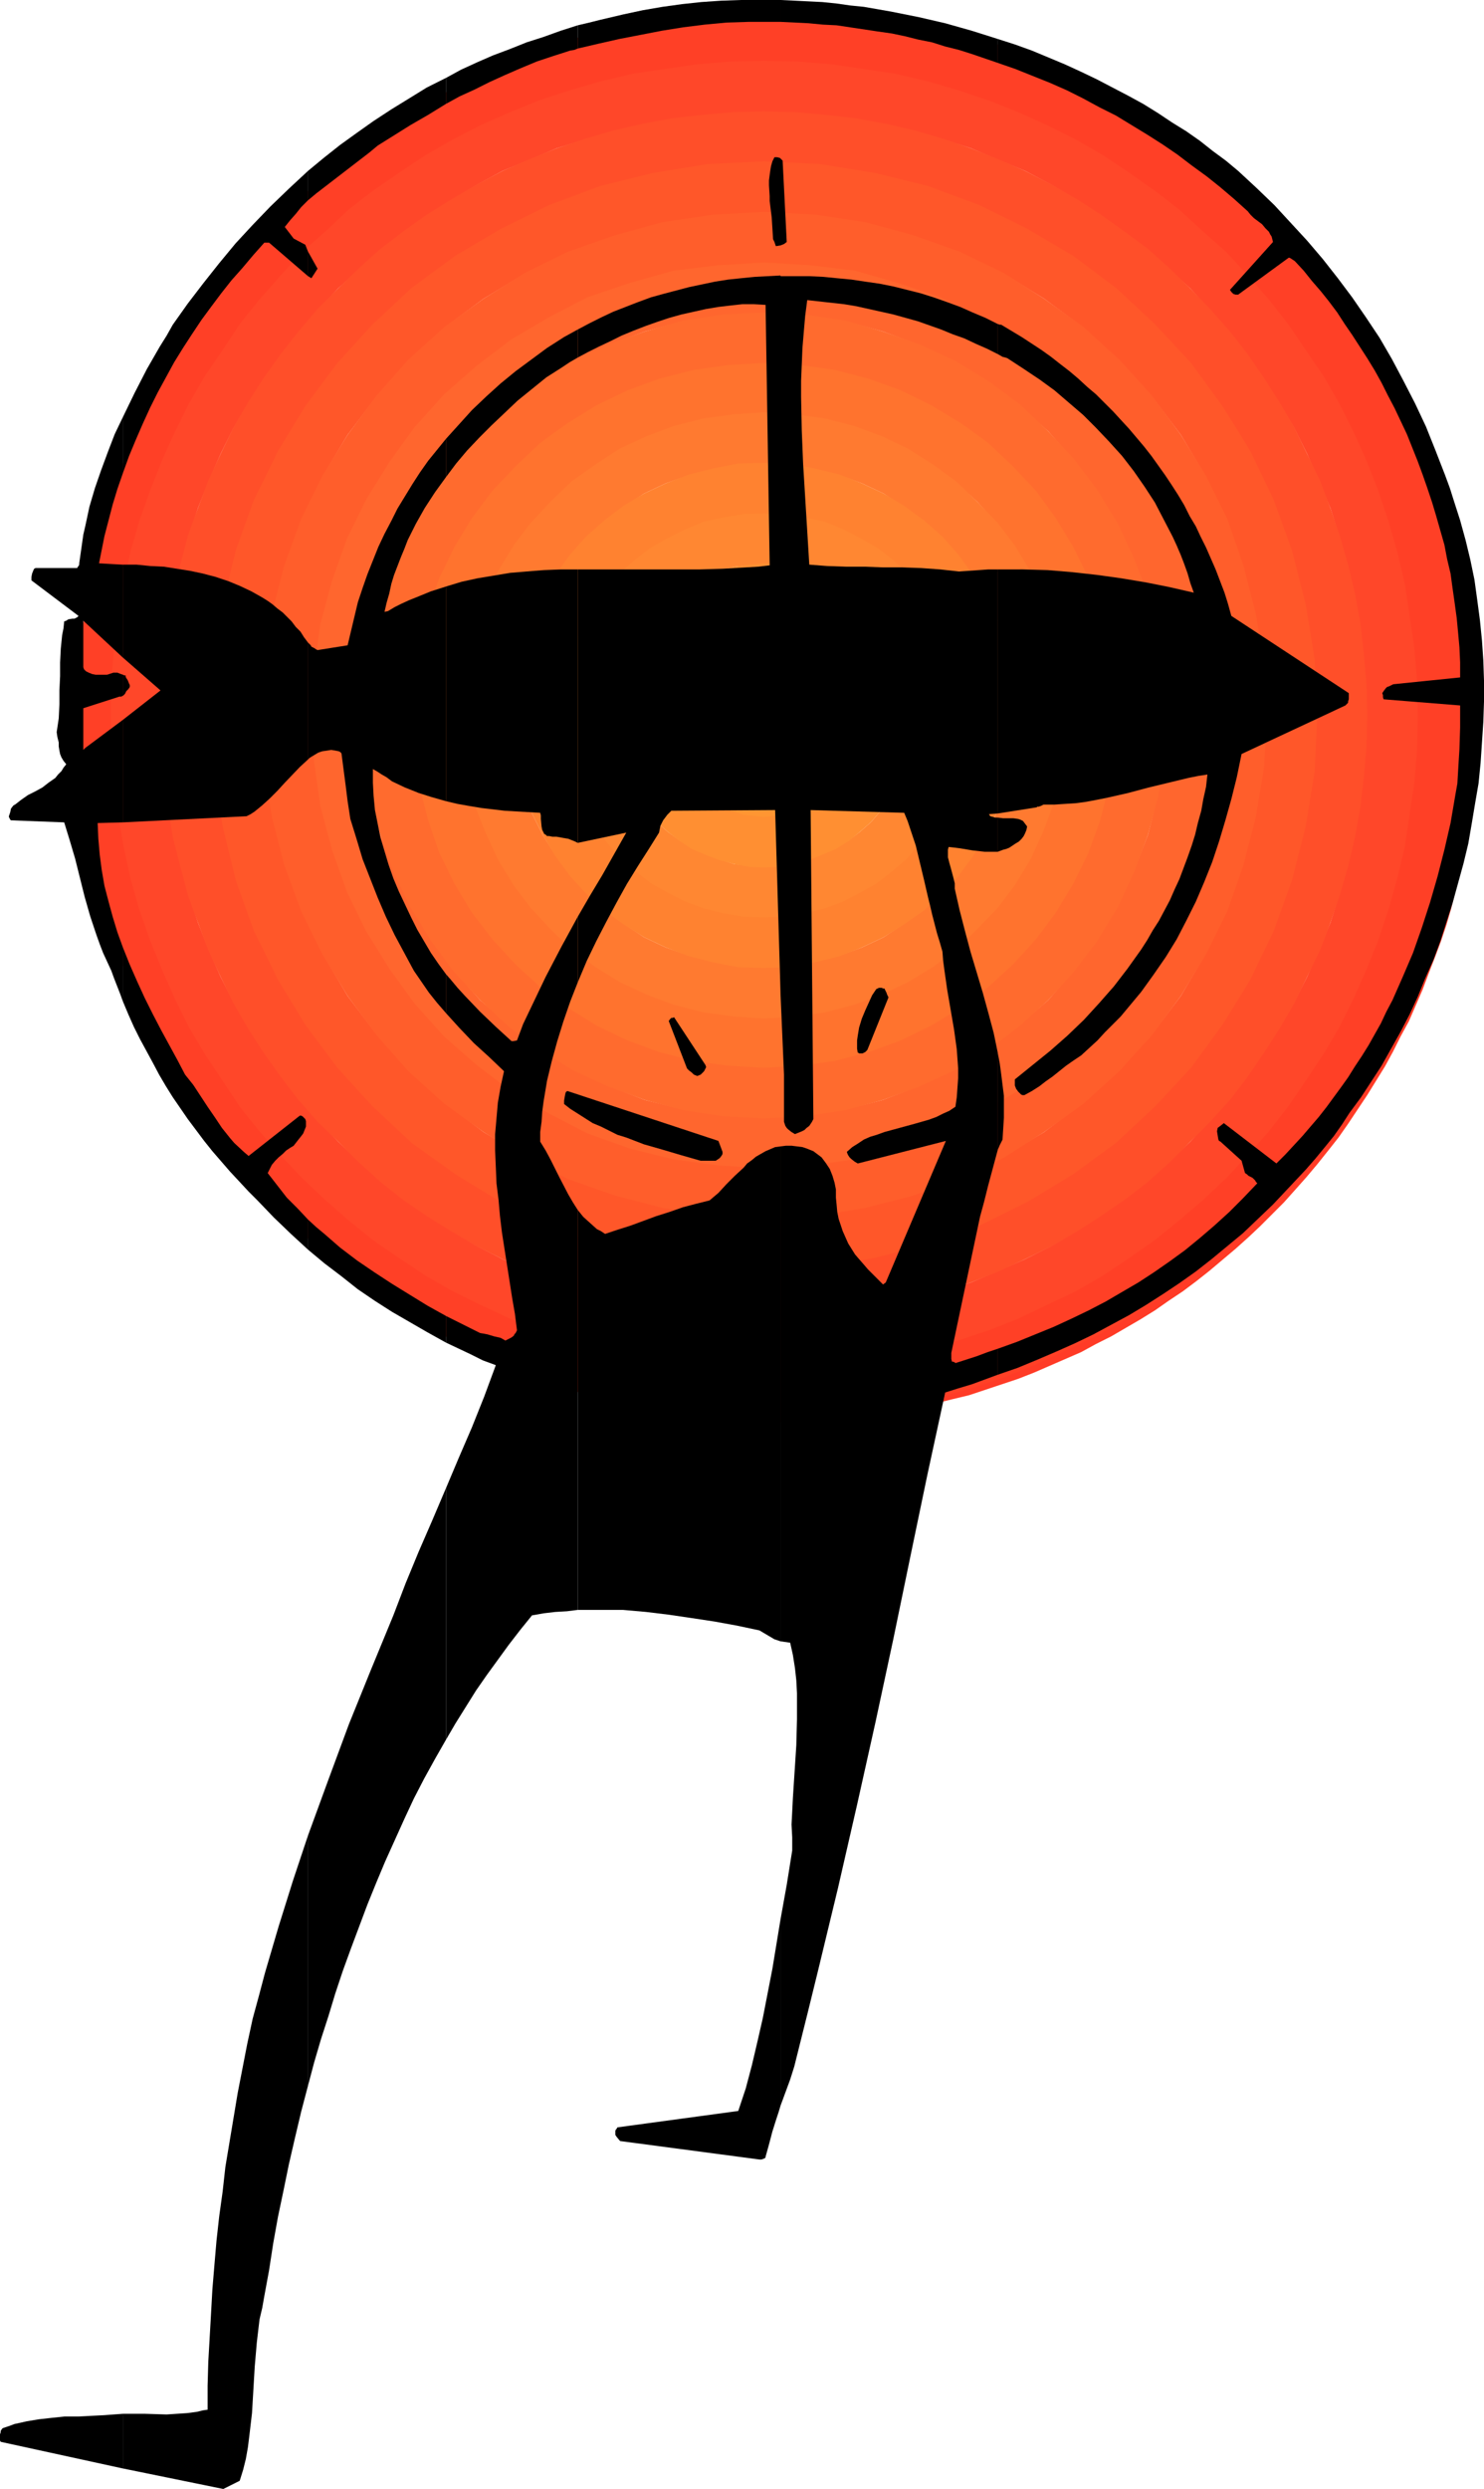 <?xml version="1.0" encoding="UTF-8" standalone="no"?>
<svg
   version="1.0"
   width="92.881mm"
   height="155.668mm"
   id="svg46"
   sodipodi:docname="Man Holding Bomb.wmf"
   xmlns:inkscape="http://www.inkscape.org/namespaces/inkscape"
   xmlns:sodipodi="http://sodipodi.sourceforge.net/DTD/sodipodi-0.dtd"
   xmlns="http://www.w3.org/2000/svg"
   xmlns:svg="http://www.w3.org/2000/svg">
  <sodipodi:namedview
     id="namedview46"
     pagecolor="#ffffff"
     bordercolor="#000000"
     borderopacity="0.25"
     inkscape:showpageshadow="2"
     inkscape:pageopacity="0.0"
     inkscape:pagecheckerboard="0"
     inkscape:deskcolor="#d1d1d1"
     inkscape:document-units="mm" />
  <defs
     id="defs1">
    <pattern
       id="WMFhbasepattern"
       patternUnits="userSpaceOnUse"
       width="6"
       height="6"
       x="0"
       y="0" />
  </defs>
  <path
     style="fill:#ff3b26;fill-opacity:1;fill-rule:evenodd;stroke:none"
     d="m 183.843,2.101 h 4.2 l 4.362,0.162 4.2,0.323 4.2,0.323 4.2,0.485 4.039,0.646 4.039,0.646 4.2,0.808 4.039,0.808 3.877,0.97 4.039,1.131 3.877,1.131 3.877,1.293 3.877,1.293 3.716,1.454 3.716,1.616 3.716,1.616 3.716,1.778 3.554,1.778 3.554,1.939 3.393,1.939 3.554,1.939 3.393,2.262 3.231,2.101 3.393,2.424 3.231,2.262 3.069,2.424 3.069,2.585 3.069,2.585 3.069,2.585 2.746,2.747 2.908,2.909 2.746,2.747 2.746,2.909 2.585,3.07 2.585,3.07 2.585,3.07 2.423,3.232 2.262,3.232 2.262,3.232 2.262,3.393 2.1,3.393 2.1,3.555 1.939,3.555 1.777,3.555 1.939,3.555 1.615,3.717 1.615,3.717 1.454,3.717 1.454,3.878 1.454,3.878 1.292,3.878 1.131,3.878 0.969,4.04 0.969,4.04 0.969,4.04 0.808,4.04 0.646,4.201 0.646,4.201 0.323,4.201 0.485,4.201 0.162,4.201 0.162,4.363 0.162,4.201 h -2.746 l -0.162,-8.403 -0.646,-8.403 -1.131,-8.403 -1.454,-8.08 -1.777,-8.241 -2.423,-7.595 -2.423,-7.756 -3.231,-7.756 -3.231,-7.272 -3.554,-7.11 -4.039,-6.948 -4.362,-6.787 -4.523,-6.625 -5.008,-6.14 -5.17,-6.14 -5.493,-5.817 -5.816,-5.494 -6.139,-5.171 -6.139,-5.009 -6.462,-4.525 -6.947,-4.363 -6.947,-4.04 -7.108,-3.555 -7.27,-3.393 -7.754,-3.07 -7.593,-2.424 -7.754,-2.424 -8.239,-1.778 -8.077,-1.454 -8.401,-1.131 -8.239,-0.646 -8.562,-0.162 -8.562,0.162 -8.401,0.646 -8.401,1.131 -8.077,1.454 -8.077,1.778 -6.3,1.939 3.069,-0.97 3.069,-0.808 3.069,-0.97 3.069,-0.646 3.069,-0.808 3.069,-0.646 3.231,-0.485 3.231,-0.646 3.231,-0.485 3.069,-0.323 3.231,-0.323 3.393,-0.323 3.231,-0.162 3.231,-0.162 3.393,-0.162 z"
     id="path1" />
  <path
     style="fill:#ff3b26;fill-opacity:1;fill-rule:evenodd;stroke:none"
     d="m 349.592,169.024 -0.162,4.363 -0.162,4.201 -0.162,4.363 -0.485,4.201 -0.323,4.201 -0.646,4.04 -0.646,4.201 -0.808,4.04 -0.969,4.04 -0.969,4.04 -0.969,4.04 -1.131,3.878 -1.292,3.878 -1.454,3.878 -1.454,3.717 -1.454,3.878 -1.615,3.717 -1.615,3.717 -1.939,3.555 -1.777,3.555 -1.939,3.555 -2.1,3.393 -2.1,3.393 -2.262,3.393 -2.262,3.393 -2.262,3.232 -2.423,3.07 -2.585,3.232 -2.585,3.07 -2.585,2.909 -2.746,3.07 -2.746,2.747 -2.908,2.909 -2.746,2.585 -3.069,2.747 -3.069,2.585 -3.069,2.585 -3.069,2.424 -3.231,2.424 -3.393,2.262 -3.231,2.262 -3.393,2.101 -6.947,4.04 -3.554,1.778 -3.554,1.939 -3.716,1.616 -3.716,1.616 -3.716,1.616 -3.716,1.454 -3.877,1.293 -3.877,1.293 -3.877,1.293 -4.039,0.97 -3.877,0.97 -4.039,0.97 -4.2,0.808 -4.039,0.646 -4.039,0.485 -4.2,0.485 -4.2,0.485 -4.2,0.162 -4.362,0.323 h -4.2 -3.716 l -3.877,-0.162 -3.877,-0.323 -3.716,-0.323 -3.716,-0.323 -3.716,-0.485 -3.716,-0.646 -3.716,-0.646 1.615,0.162 8.401,1.131 8.401,0.646 8.562,0.162 8.562,-0.162 8.239,-0.646 8.401,-1.131 8.077,-1.454 8.239,-1.778 7.754,-2.424 7.593,-2.424 7.754,-3.07 7.27,-3.393 7.108,-3.555 6.947,-4.04 6.947,-4.363 6.462,-4.525 6.139,-5.009 6.139,-5.333 5.816,-5.333 5.493,-5.979 5.17,-5.979 5.008,-6.14 4.523,-6.625 4.362,-6.787 4.039,-6.948 3.554,-7.11 3.231,-7.272 3.231,-7.756 2.423,-7.756 2.423,-7.756 1.777,-8.08 1.454,-8.08 1.131,-8.403 0.646,-8.403 0.162,-8.564 z"
     id="path2" />
  <path
     style="fill:#ff4026;fill-opacity:1;fill-rule:evenodd;stroke:none"
     d="m 162.357,334.655 -3.716,-0.485 -3.877,-0.646 -3.716,-0.808 -3.716,-0.808 -3.716,-0.808 -3.554,-0.97 -3.554,-1.131 -3.716,-1.131 -3.554,-1.131 -3.393,-1.293 -3.554,-1.454 -3.393,-1.454 -3.393,-1.454 -3.393,-1.616 -3.231,-1.616 -3.231,-1.778 -3.231,-1.778 -3.231,-1.939 -3.231,-1.939 -3.069,-1.939 -2.908,-2.101 -3.069,-2.101 -2.908,-2.262 -2.908,-2.262 -2.908,-2.262 -2.746,-2.424 -2.746,-2.424 -2.585,-2.585 -2.746,-2.585 -2.585,-2.585 -2.423,-2.747 -2.585,-2.747 -2.262,-2.747 -2.423,-2.909 -2.262,-2.909 -2.262,-2.909 -2.1,-2.909 -2.1,-3.07 -1.939,-3.07 -1.939,-3.232 -1.939,-3.07 -1.777,-3.232 -1.777,-3.393 -1.777,-3.232 -1.615,-3.393 -1.454,-3.393 -1.454,-3.393 -1.292,-3.555 -1.454,-3.393 -1.131,-3.555 -1.131,-3.717 -1.131,-3.555 -0.969,-3.555 -0.969,-3.717 -0.808,-3.717 -0.808,-3.717 -0.646,-3.878 -0.485,-3.717 -0.485,-3.878 -0.485,-3.878 -0.323,-3.878 -0.162,-3.878 -0.162,-3.878 v -4.04 -3.717 l 0.162,-3.555 0.162,-3.717 0.323,-3.717 0.323,-3.555 0.485,-3.717 0.485,-3.555 0.485,-3.555 0.646,-3.555 0.808,-3.555 0.808,-3.393 0.808,-3.393 0.969,-3.555 0.969,-3.393 1.131,-3.232 1.131,-3.393 1.292,-3.232 1.292,-3.393 1.292,-3.232 1.454,-3.232 1.454,-3.07 1.615,-3.07 1.615,-3.232 1.615,-2.909 1.777,-3.07 1.777,-3.07 1.777,-2.747 1.939,-2.909 1.939,-2.909 2.1,-2.747 2.1,-2.747 2.1,-2.747 2.1,-2.747 2.262,-2.585 2.262,-2.585 2.423,-2.585 2.423,-2.424 2.423,-2.424 2.423,-2.424 2.585,-2.262 2.585,-2.262 2.585,-2.262 2.746,-2.101 2.746,-2.101 2.746,-2.101 2.746,-1.939 2.908,-1.939 2.908,-1.939 2.908,-1.778 2.908,-1.778 3.069,-1.778 3.069,-1.616 3.069,-1.454 3.069,-1.616 3.231,-1.454 3.231,-1.293 3.231,-1.293 3.231,-1.293 3.231,-1.131 3.393,-1.131 6.785,-2.101 3.393,-0.808 3.393,-0.97 8.239,-1.454 8.401,-0.97 8.401,-0.646 8.562,-0.162 8.562,0.162 8.239,0.646 8.401,0.97 8.401,1.454 7.916,1.939 7.916,2.262 7.754,2.585 7.431,3.07 7.27,3.393 7.431,3.555 6.785,3.878 6.947,4.363 6.462,4.686 6.3,5.009 5.977,5.171 5.816,5.494 5.493,5.817 5.17,6.14 5.008,6.14 4.685,6.464 4.362,6.948 3.877,6.948 3.554,7.272 3.393,7.272 3.069,7.433 2.585,7.756 2.262,7.918 1.939,7.918 1.454,8.403 0.969,8.403 0.646,8.403 0.162,8.403 h -11.793 l -0.323,8.08 -0.485,7.918 -1.131,7.595 -1.292,7.595 -1.615,7.433 -2.1,7.433 -2.585,6.948 -2.585,7.11 -3.231,6.948 -3.231,6.464 -3.877,6.464 -4.039,6.302 -4.2,6.14 -4.685,5.817 -4.685,5.494 -5.331,5.494 -5.331,5.332 -5.654,4.686 -5.977,4.686 -5.977,4.04 -6.3,4.201 -6.462,3.717 -6.462,3.393 -6.785,3.232 -7.108,2.585 -7.108,2.585 -7.27,2.101 -7.593,1.616 -7.431,1.293 -7.754,0.97 -7.916,0.646 -7.916,0.323 -7.916,-0.323 -7.916,-0.646 -7.754,-0.97 -7.593,-1.293 -7.431,-1.616 -7.27,-2.101 -7.108,-2.585 -7.108,-2.585 -6.947,-3.232 -6.462,-3.393 -6.462,-3.717 -6.3,-4.201 -5.977,-4.04 -5.977,-4.686 -5.493,-4.686 -5.493,-5.332 -5.17,-5.494 -4.846,-5.494 -4.523,-5.817 -4.2,-6.14 -4.2,-6.302 -3.716,-6.464 -3.393,-6.464 -3.069,-6.948 -2.746,-7.11 -2.423,-6.948 -2.262,-7.433 -1.615,-7.433 -1.131,-7.595 -1.131,-7.595 -0.646,-7.918 -0.162,-8.08 0.162,-7.918 0.646,-7.918 1.131,-7.595 1.131,-7.595 1.615,-7.595 2.262,-7.272 2.423,-7.11 2.746,-7.11 3.069,-6.787 3.393,-6.625 3.716,-6.302 4.2,-6.302 4.2,-6.14 4.523,-5.817 4.846,-5.656 5.17,-5.333 5.493,-5.171 5.493,-4.848 5.977,-4.686 5.977,-4.04 6.3,-4.363 6.462,-3.717 6.462,-3.232 6.947,-3.232 7.108,-2.747 7.108,-2.424 7.27,-2.101 7.431,-1.616 7.593,-1.293 7.754,-0.97 7.916,-0.646 7.916,-0.323 7.916,0.323 7.916,0.646 7.754,0.97 7.431,1.293 7.593,1.616 7.27,2.101 7.108,2.424 7.108,2.747 6.785,3.232 6.462,3.232 6.462,3.717 6.3,4.363 5.977,4.04 5.977,4.686 5.654,4.848 5.331,5.171 5.331,5.333 4.685,5.656 4.685,5.817 4.2,6.14 4.039,6.302 3.877,6.302 3.231,6.625 3.231,6.787 2.585,7.11 2.585,7.11 2.1,7.272 1.615,7.595 1.292,7.595 1.131,7.595 0.485,7.918 0.323,7.918 h 11.793 l -0.162,8.564 -0.646,8.403 -0.969,8.403 -1.454,8.403 -1.939,7.756 -2.262,7.918 -2.585,7.918 -3.069,7.433 -3.393,7.272 -3.554,7.433 -3.877,6.787 -4.362,6.948 -4.685,6.464 -5.008,6.302 -5.17,5.979 -5.493,5.656 -5.816,5.656 -5.977,5.171 -6.3,5.009 -6.462,4.686 -6.947,4.363 -6.785,3.878 -7.431,3.555 -7.27,3.393 -7.431,3.07 -7.754,2.585 -7.916,2.262 -7.916,1.778 -8.401,1.616 -8.401,0.97 -8.239,0.646 -8.562,0.162 -8.562,-0.162 -8.401,-0.646 z"
     id="path3" />
  <path
     style="fill:#ff4729;fill-opacity:1;fill-rule:evenodd;stroke:none"
     d="m 335.376,169.024 -0.162,-7.918 -0.646,-7.918 -1.131,-7.595 -1.131,-7.595 -1.777,-7.595 -2.1,-7.272 -2.423,-7.272 -2.746,-6.948 -3.069,-6.787 -3.393,-6.787 -3.716,-6.464 -4.2,-6.14 -4.2,-6.14 -4.523,-5.817 -5.008,-5.656 -5.008,-5.494 -5.493,-4.848 -5.654,-5.171 -5.816,-4.525 -5.977,-4.201 -6.3,-4.201 -6.462,-3.717 -6.785,-3.393 -6.785,-3.07 -6.947,-2.747 -7.27,-2.424 -7.27,-2.101 -7.593,-1.778 -7.431,-1.131 -7.754,-1.131 -7.916,-0.646 -7.916,-0.162 -7.916,0.162 -7.916,0.646 -7.754,1.131 -7.593,1.131 -7.431,1.778 -7.27,2.101 -7.431,2.424 -6.785,2.747 -6.947,3.07 -6.624,3.393 -6.462,3.717 -6.3,4.201 -6.139,4.201 -5.816,4.525 -5.493,5.171 -5.493,4.848 -5.008,5.494 -5.008,5.656 -4.685,5.817 -4.039,6.14 -4.2,6.14 -3.716,6.464 -3.393,6.787 -3.069,6.787 -2.746,6.948 -2.585,7.272 -2.1,7.272 -1.615,7.595 -1.292,7.595 -0.969,7.595 -0.646,7.918 -0.162,7.918 0.162,8.08 0.646,7.918 0.969,7.595 1.292,7.595 1.615,7.433 2.1,7.433 2.585,7.272 2.746,6.787 3.069,6.948 3.393,6.787 3.716,6.302 4.2,6.302 4.039,6.14 4.685,5.817 5.008,5.656 5.008,5.333 5.493,5.171 5.493,4.848 5.816,4.686 6.139,4.201 6.3,4.201 6.462,3.717 6.624,3.232 6.947,3.232 6.785,2.747 7.431,2.424 7.27,2.101 7.431,1.616 7.593,1.293 7.754,1.131 7.916,0.646 7.916,0.162 7.916,-0.162 7.916,-0.646 7.754,-1.131 7.431,-1.293 7.593,-1.616 7.27,-2.101 7.27,-2.424 6.947,-2.747 6.785,-3.232 6.785,-3.232 6.462,-3.717 6.3,-4.201 5.977,-4.201 5.816,-4.686 5.654,-4.848 5.493,-5.171 5.008,-5.333 5.008,-5.656 4.523,-5.817 4.2,-6.14 4.2,-6.302 3.716,-6.302 3.393,-6.787 3.069,-6.948 2.746,-6.787 2.423,-7.272 2.1,-7.433 1.777,-7.433 1.131,-7.595 1.131,-7.595 0.646,-7.918 0.162,-8.08 h -12.116 l -0.162,-7.272 -0.646,-7.272 -0.808,-7.11 -1.292,-7.11 -1.615,-6.787 -1.939,-6.787 -2.1,-6.625 -2.746,-6.464 -2.746,-6.302 -3.069,-6.14 -3.554,-5.979 -3.716,-5.817 -4.039,-5.656 -4.039,-5.171 -4.685,-5.333 -4.523,-5.009 -5.008,-4.525 -5.331,-4.525 -5.17,-4.201 -5.654,-4.04 -5.816,-3.717 -5.977,-3.555 -6.139,-3.232 -6.3,-2.585 -6.462,-2.747 -6.624,-2.101 -6.624,-1.939 -6.947,-1.616 -7.108,-1.293 -7.108,-0.808 -7.27,-0.646 -7.27,-0.162 -7.27,0.162 -7.431,0.646 -7.108,0.808 -6.947,1.293 -6.947,1.616 -6.624,1.939 -6.785,2.101 -6.462,2.747 -6.3,2.585 -5.977,3.232 -5.977,3.555 -5.977,3.717 -5.654,4.04 -5.17,4.201 -5.17,4.525 -5.008,4.525 -4.685,5.009 -4.523,5.333 -4.2,5.171 -4.039,5.656 -3.716,5.817 -3.554,5.979 -3.069,6.14 -2.746,6.302 -2.585,6.464 -2.1,6.625 -1.939,6.787 -1.615,6.787 -1.292,7.11 -0.808,7.11 -0.646,7.272 -0.162,7.272 0.162,7.433 0.646,7.272 0.808,7.11 1.292,7.11 1.615,6.948 1.939,6.625 2.1,6.625 2.585,6.464 2.746,6.302 3.069,5.979 3.554,6.14 3.716,5.817 4.039,5.656 4.2,5.171 4.523,5.171 4.685,5.009 5.008,4.686 5.17,4.525 5.17,4.201 5.654,4.04 5.977,3.717 5.977,3.555 5.977,3.07 6.3,2.747 6.462,2.747 6.785,2.101 6.624,1.939 6.947,1.616 6.947,1.131 7.108,0.97 7.431,0.646 7.27,0.162 7.27,-0.162 7.27,-0.646 7.108,-0.97 7.108,-1.131 6.947,-1.616 6.624,-1.939 6.624,-2.101 6.462,-2.747 6.3,-2.747 6.139,-3.07 5.977,-3.555 5.816,-3.717 5.654,-4.04 5.17,-4.201 5.331,-4.525 5.008,-4.686 4.523,-5.009 4.685,-5.171 4.039,-5.171 4.039,-5.656 3.716,-5.817 3.554,-6.14 3.069,-5.979 2.746,-6.302 2.746,-6.464 2.1,-6.625 1.939,-6.625 1.615,-6.948 1.292,-7.11 0.808,-7.11 0.646,-7.272 0.162,-7.433 z"
     id="path4" />
  <path
     style="fill:#ff4f29;fill-opacity:1;fill-rule:evenodd;stroke:none"
     d="m 323.421,169.024 -0.162,-7.272 -0.646,-7.272 -0.808,-7.11 -1.292,-7.11 -1.615,-6.787 -1.939,-6.787 -2.262,-6.625 -2.423,-6.464 -3.069,-6.302 -3.069,-6.302 -3.393,-5.817 -3.716,-5.817 -3.877,-5.656 -4.2,-5.333 -4.685,-5.333 -4.685,-4.848 -4.846,-4.686 -5.17,-4.686 -5.493,-4.04 -5.654,-4.04 -5.816,-3.717 -5.816,-3.393 -6.3,-3.232 -6.3,-2.747 -6.462,-2.585 -6.624,-2.262 -6.624,-1.939 -6.947,-1.616 -7.108,-1.293 -7.108,-0.808 -7.27,-0.646 -7.27,-0.162 -7.27,0.162 -7.431,0.646 -7.108,0.808 -6.947,1.293 -6.947,1.616 -6.624,1.939 -6.785,2.262 -6.462,2.585 -6.3,2.747 -6.139,3.232 -5.816,3.393 -5.977,3.717 -5.654,4.04 -5.331,4.04 -5.17,4.686 -4.846,4.686 -4.846,4.848 -4.523,5.333 -4.2,5.333 -4.039,5.656 -3.716,5.817 -3.393,5.817 -3.069,6.302 -2.908,6.302 -2.423,6.464 -2.423,6.625 -1.777,6.787 -1.777,6.787 -1.131,7.11 -0.969,7.11 -0.485,7.272 -0.323,7.272 0.323,7.433 0.485,7.272 0.969,7.11 1.131,7.11 1.777,6.948 1.777,6.625 2.423,6.625 2.423,6.464 2.908,6.302 3.069,6.302 3.393,5.817 3.716,5.817 4.039,5.656 4.2,5.494 4.523,5.171 4.846,4.686 4.846,4.848 5.17,4.686 5.331,4.201 5.654,3.878 5.977,3.717 5.816,3.393 6.139,3.07 6.3,2.909 6.462,2.585 6.785,2.262 6.624,1.939 6.947,1.616 6.947,1.293 7.108,0.808 7.431,0.646 7.27,0.162 7.27,-0.162 7.27,-0.646 7.108,-0.808 7.108,-1.293 6.947,-1.616 6.624,-1.939 6.624,-2.262 6.462,-2.585 6.3,-2.909 6.3,-3.07 5.816,-3.393 5.816,-3.717 5.654,-3.878 5.493,-4.201 5.17,-4.686 4.846,-4.848 4.685,-4.686 4.685,-5.171 4.2,-5.494 3.877,-5.656 3.716,-5.817 3.393,-5.817 3.069,-6.302 3.069,-6.302 2.423,-6.464 2.262,-6.625 1.939,-6.625 1.615,-6.948 1.292,-7.11 0.808,-7.11 0.646,-7.272 0.162,-7.433 h -12.116 l -0.485,-13.25 -2.1,-12.927 -3.231,-12.604 -4.362,-11.796 -5.654,-11.635 -6.462,-10.827 -7.431,-10.019 -8.724,-9.211 -9.047,-8.564 -10.016,-7.433 -10.824,-6.464 -11.47,-5.656 -11.955,-4.363 -12.601,-3.07 -12.924,-2.101 -13.247,-0.646 -13.409,0.646 -12.924,2.101 -12.439,3.07 -11.955,4.363 -11.47,5.656 -10.824,6.464 -10.016,7.433 -9.208,8.564 -8.562,9.211 -7.431,10.019 -6.624,10.827 -5.654,11.635 -4.362,11.796 -3.069,12.604 -2.1,12.927 -0.646,13.25 0.646,13.412 2.1,12.927 3.069,12.604 4.362,11.796 5.654,11.473 6.624,10.988 7.431,10.019 8.562,9.211 9.208,8.403 10.016,7.595 10.824,6.464 11.47,5.656 11.955,4.363 12.439,3.07 12.924,2.101 13.409,0.646 13.247,-0.646 12.924,-2.101 12.601,-3.07 11.955,-4.363 11.47,-5.656 10.824,-6.464 10.016,-7.595 9.047,-8.403 8.724,-9.211 7.431,-10.019 6.462,-10.988 5.654,-11.473 4.362,-11.796 3.231,-12.604 2.1,-12.927 0.485,-13.412 z"
     id="path5" />
  <path
     style="fill:#ff5729;fill-opacity:1;fill-rule:evenodd;stroke:none"
     d="m 311.628,169.024 -0.646,-13.25 -2.1,-12.927 -3.231,-12.604 -4.362,-12.119 -5.493,-11.473 -6.624,-10.665 -7.431,-10.18 -8.562,-9.211 -9.208,-8.564 -10.178,-7.595 -10.662,-6.302 -11.47,-5.656 -12.116,-4.525 -12.601,-3.07 -12.924,-2.101 -13.247,-0.646 -13.409,0.646 -12.924,2.101 -12.439,3.07 -12.116,4.525 -11.47,5.656 -10.662,6.302 -10.339,7.595 -9.208,8.564 -8.401,9.211 -7.593,10.18 -6.462,10.665 -5.654,11.473 -4.362,12.119 -3.069,12.604 -2.1,12.927 -0.646,13.25 0.646,13.412 2.1,12.927 3.069,12.604 4.362,12.119 5.654,11.473 6.462,10.665 7.593,10.18 8.401,9.211 9.208,8.564 10.339,7.433 10.662,6.464 11.47,5.656 12.116,4.363 12.439,3.232 12.924,2.101 13.409,0.646 13.247,-0.646 12.924,-2.101 12.601,-3.232 12.116,-4.363 11.47,-5.656 10.662,-6.464 10.178,-7.433 9.208,-8.564 8.562,-9.211 7.431,-10.18 6.624,-10.665 5.493,-11.473 4.362,-12.119 3.231,-12.604 2.1,-12.927 0.646,-13.412 h -12.116 l -0.646,-11.958 -1.939,-11.958 -2.908,-11.311 -3.877,-10.827 -5.008,-10.503 -5.816,-9.695 -6.947,-9.211 -7.754,-8.403 -8.401,-7.756 -9.208,-6.787 -9.693,-5.979 -10.501,-5.009 -10.824,-3.878 -11.308,-2.909 -11.793,-1.939 -12.116,-0.646 -12.116,0.646 -11.955,1.939 -11.147,2.909 -10.985,3.878 -10.339,5.009 -9.854,5.979 -9.208,6.787 -8.239,7.756 -7.754,8.403 -6.947,9.211 -5.816,9.695 -5.008,10.503 -4.039,10.827 -2.908,11.311 -1.939,11.958 -0.485,11.958 0.485,12.281 1.939,11.796 2.908,11.311 4.039,10.827 5.008,10.342 5.816,9.857 6.947,9.211 7.754,8.403 8.239,7.595 9.208,6.948 9.854,5.817 10.339,5.009 10.985,4.04 11.147,2.909 11.955,1.939 12.116,0.646 12.116,-0.646 11.793,-1.939 11.308,-2.909 10.824,-4.04 10.501,-5.009 9.693,-5.817 9.208,-6.948 8.401,-7.595 7.754,-8.403 6.947,-9.211 5.816,-9.857 5.008,-10.342 3.877,-10.827 2.908,-11.311 1.939,-11.796 0.646,-12.281 z"
     id="path6" />
  <path
     style="fill:#ff5e2b;fill-opacity:1;fill-rule:evenodd;stroke:none"
     d="m 299.674,169.024 -0.646,-11.958 -1.939,-11.958 -2.908,-11.311 -3.877,-11.15 -5.008,-10.18 -5.977,-9.695 -6.785,-9.211 -7.754,-8.564 -8.562,-7.756 -9.208,-6.625 -9.693,-6.14 -10.339,-5.009 -10.985,-3.878 -11.308,-3.07 -11.793,-1.778 -12.116,-0.646 -12.116,0.646 -11.955,1.778 -11.147,3.07 -11.147,3.878 -10.178,5.009 -9.854,6.14 -9.208,6.625 -8.562,7.756 -7.593,8.564 -6.785,9.211 -5.977,9.695 -5.008,10.18 -4.039,11.15 -2.908,11.311 -1.939,11.958 -0.485,11.958 0.485,12.281 1.939,11.796 2.908,11.311 4.039,10.988 5.008,10.18 5.977,9.857 6.785,9.211 7.593,8.564 8.562,7.756 9.208,6.625 9.854,6.14 10.178,5.009 11.147,3.878 11.147,2.909 11.955,1.939 12.116,0.646 12.116,-0.646 11.793,-1.939 11.308,-2.909 10.985,-3.878 10.339,-5.009 9.693,-6.14 9.208,-6.625 8.562,-7.756 7.754,-8.564 6.785,-9.211 5.977,-9.857 5.008,-10.18 3.877,-10.988 2.908,-11.311 1.939,-11.796 0.646,-12.281 h -12.116 l -0.646,-10.827 -1.454,-10.665 -2.585,-10.18 -3.554,-9.857 -4.685,-9.372 -5.493,-8.726 -5.977,-8.241 -6.947,-7.595 -7.593,-6.948 -8.239,-5.979 -8.724,-5.494 -9.37,-4.525 -9.854,-3.555 -10.178,-2.747 -10.662,-1.454 -10.824,-0.646 -10.824,0.646 -10.662,1.454 -10.339,2.747 -9.693,3.555 -9.37,4.525 -8.885,5.494 -8.077,5.979 -7.754,6.948 -6.785,7.595 -6.139,8.241 -5.331,8.726 -4.685,9.372 -3.554,9.857 -2.746,10.18 -1.454,10.665 -0.646,10.827 0.646,10.988 1.454,10.503 2.746,10.342 3.554,9.695 4.685,9.534 5.331,8.726 6.139,8.08 6.785,7.756 7.754,6.948 8.077,5.979 8.885,5.494 9.37,4.525 9.693,3.555 10.339,2.747 10.662,1.454 10.824,0.646 10.824,-0.646 10.662,-1.454 10.178,-2.747 9.854,-3.555 9.37,-4.525 8.724,-5.494 8.239,-5.979 7.593,-6.948 6.947,-7.756 5.977,-8.08 5.493,-8.726 4.685,-9.534 3.554,-9.695 2.585,-10.342 1.454,-10.503 0.646,-10.988 z"
     id="path7" />
  <path
     style="fill:#ff662e;fill-opacity:1;fill-rule:evenodd;stroke:none"
     d="m 287.719,169.024 -0.485,-10.827 -1.615,-10.665 -2.585,-10.18 -3.554,-10.019 -4.685,-9.211 -5.331,-8.888 -6.139,-8.241 -6.785,-7.756 -7.754,-6.787 -8.077,-6.14 -9.047,-5.333 -9.208,-4.686 -10.016,-3.393 -10.178,-2.909 -10.662,-1.293 -10.824,-0.646 -10.824,0.646 -10.662,1.293 -10.339,2.909 -10.016,3.393 -9.047,4.686 -9.047,5.333 -8.077,6.14 -7.754,6.787 -6.947,7.756 -5.977,8.241 -5.493,8.888 -4.523,9.211 -3.554,10.019 -2.746,10.18 -1.454,10.665 -0.646,10.827 0.646,10.988 1.454,10.503 2.746,10.342 3.554,10.019 4.523,9.211 5.493,8.888 5.977,8.241 6.947,7.756 7.754,6.787 8.077,6.14 9.047,5.332 9.047,4.686 10.016,3.555 10.339,2.585 10.662,1.454 10.824,0.646 10.824,-0.646 10.662,-1.454 10.178,-2.585 10.016,-3.555 9.208,-4.686 9.047,-5.332 8.077,-6.14 7.754,-6.787 6.785,-7.756 6.139,-8.241 5.331,-8.888 4.685,-9.211 3.554,-10.019 2.585,-10.342 1.615,-10.503 0.485,-10.988 h -11.955 l -0.485,-9.534 -1.454,-9.534 -2.262,-9.049 -3.393,-8.726 -4.039,-8.403 -4.685,-7.756 -5.493,-7.272 -5.977,-6.787 -6.947,-6.14 -7.27,-5.494 -7.754,-4.686 -8.401,-4.04 -8.724,-3.232 -8.885,-2.424 -9.693,-1.454 -9.531,-0.323 -9.693,0.323 -9.531,1.454 -9.047,2.424 -8.724,3.232 -8.401,4.04 -7.593,4.686 -7.27,5.494 -6.947,6.14 -6.139,6.787 -5.331,7.272 -4.846,7.756 -3.877,8.403 -3.393,8.726 -2.262,9.049 -1.454,9.534 -0.485,9.534 0.485,9.695 1.454,9.534 2.262,9.049 3.393,8.726 3.877,8.403 4.846,7.595 5.331,7.433 6.139,6.948 6.947,5.979 7.27,5.494 7.593,4.686 8.401,4.04 8.724,3.393 9.047,2.262 9.531,1.454 9.693,0.323 9.531,-0.323 9.693,-1.454 8.885,-2.262 8.724,-3.393 8.401,-4.04 7.754,-4.686 7.27,-5.494 6.947,-5.979 5.977,-6.948 5.493,-7.433 4.685,-7.595 4.039,-8.403 3.393,-8.726 2.262,-9.049 1.454,-9.534 0.485,-9.695 z"
     id="path8" />
  <path
     style="fill:#ff6b2e;fill-opacity:1;fill-rule:evenodd;stroke:none"
     d="m 275.926,169.024 -0.485,-9.534 -1.454,-9.534 -2.423,-9.049 -3.231,-8.726 -3.877,-8.403 -4.846,-7.918 -5.493,-7.272 -6.139,-6.625 -6.785,-6.464 -7.27,-5.333 -7.916,-4.848 -8.401,-3.878 -8.724,-3.07 -8.885,-2.585 -9.693,-1.454 -9.531,-0.485 -9.693,0.485 -9.531,1.454 -9.047,2.585 -8.724,3.07 -8.401,3.878 -7.916,4.848 -7.27,5.333 -6.624,6.464 -6.3,6.625 -5.331,7.272 -4.846,7.918 -4.039,8.403 -3.069,8.726 -2.585,9.049 -1.454,9.534 -0.323,9.534 0.323,9.695 1.454,9.534 2.585,9.049 3.069,8.726 4.039,8.403 4.846,7.918 5.331,7.272 6.3,6.787 6.624,6.14 7.27,5.494 7.916,4.848 8.401,3.878 8.724,3.232 9.047,2.424 9.531,1.454 9.693,0.485 9.531,-0.485 9.693,-1.454 8.885,-2.424 8.724,-3.232 8.401,-3.878 7.916,-4.848 7.27,-5.494 6.785,-6.14 6.139,-6.787 5.493,-7.272 4.846,-7.918 3.877,-8.403 3.231,-8.726 2.423,-9.049 1.454,-9.534 0.485,-9.695 h -12.116 l -0.485,-8.403 -1.292,-8.241 -1.939,-7.918 -2.746,-7.756 -3.554,-7.11 -4.2,-6.948 -4.846,-6.302 -5.331,-5.979 -5.816,-5.332 -6.624,-4.848 -6.785,-4.201 -7.108,-3.555 -7.754,-2.585 -7.916,-2.262 -8.077,-1.131 -8.562,-0.485 -8.562,0.485 -8.077,1.131 -8.077,2.262 -7.593,2.585 -7.108,3.555 -6.947,4.201 -6.462,4.848 -5.816,5.332 -5.493,5.979 -4.846,6.302 -4.039,6.948 -3.554,7.11 -2.746,7.756 -2.1,7.918 -1.292,8.241 -0.323,8.403 0.323,8.564 1.292,8.241 2.1,7.918 2.746,7.756 3.554,7.11 4.039,6.787 4.846,6.464 5.493,5.817 5.816,5.494 6.462,4.848 6.947,4.201 7.108,3.393 7.593,2.909 8.077,1.939 8.077,1.293 8.562,0.485 8.562,-0.485 8.077,-1.293 7.916,-1.939 7.754,-2.909 7.108,-3.393 6.785,-4.201 6.624,-4.848 5.816,-5.494 5.331,-5.817 4.846,-6.464 4.2,-6.787 3.554,-7.11 2.746,-7.756 1.939,-7.918 1.292,-8.241 0.485,-8.564 z"
     id="path9" />
  <path
     style="fill:#ff732e;fill-opacity:1;fill-rule:evenodd;stroke:none"
     d="m 263.971,169.024 -0.323,-8.403 -1.292,-8.241 -2.1,-8.08 -2.746,-7.595 -3.554,-7.272 -4.2,-6.948 -4.685,-6.464 -5.493,-5.817 -5.816,-5.494 -6.462,-4.686 -6.947,-4.201 -7.27,-3.555 -7.593,-2.747 -8.077,-2.101 -8.077,-1.131 -8.562,-0.485 -8.562,0.485 -8.077,1.131 -8.239,2.101 -7.431,2.747 -7.431,3.555 -6.785,4.201 -6.462,4.686 -5.816,5.494 -5.493,5.817 -4.846,6.464 -4.2,6.948 -3.554,7.272 -2.585,7.595 -2.1,8.08 -1.292,8.241 -0.485,8.403 0.485,8.564 1.292,8.241 2.1,8.08 2.585,7.595 3.554,7.272 4.2,6.948 4.846,6.302 5.493,5.979 5.816,5.333 6.462,4.848 6.785,4.201 7.431,3.555 7.431,2.747 8.239,2.101 8.077,1.131 8.562,0.485 8.562,-0.485 8.077,-1.131 8.077,-2.101 7.593,-2.747 7.27,-3.555 6.947,-4.201 6.462,-4.848 5.816,-5.333 5.493,-5.979 4.685,-6.302 4.2,-6.948 3.554,-7.272 2.746,-7.595 2.1,-8.08 1.292,-8.241 0.323,-8.564 h -11.793 l -0.485,-7.272 -1.131,-7.11 -1.615,-6.625 -2.423,-6.625 -2.908,-6.302 -3.877,-5.817 -3.877,-5.494 -4.685,-5.171 -5.17,-4.686 -5.331,-3.878 -5.977,-3.717 -6.139,-3.07 -6.785,-2.424 -6.624,-1.778 -7.108,-0.97 -7.27,-0.323 -7.27,0.323 -7.108,0.97 -6.785,1.778 -6.624,2.424 -6.3,3.07 -5.816,3.717 -5.493,3.878 -5.008,4.686 -4.685,5.171 -4.039,5.494 -3.716,5.817 -2.908,6.302 -2.423,6.625 -1.777,6.625 -0.969,7.11 -0.485,7.272 0.485,7.433 0.969,7.11 1.777,6.625 2.423,6.625 2.908,6.302 3.716,5.817 4.039,5.494 4.685,5.009 5.008,4.686 5.493,4.04 5.816,3.878 6.3,2.747 6.624,2.585 6.785,1.616 7.108,1.131 7.27,0.323 7.27,-0.323 7.108,-1.131 6.624,-1.616 6.785,-2.585 6.139,-2.747 5.977,-3.878 5.331,-4.04 5.17,-4.686 4.685,-5.009 3.877,-5.494 3.877,-5.817 2.908,-6.302 2.423,-6.625 1.615,-6.625 1.131,-7.11 0.485,-7.433 z"
     id="path10" />
  <path
     style="fill:#ff7a30;fill-opacity:1;fill-rule:evenodd;stroke:none"
     d="m 252.34,169.024 -0.485,-7.272 -0.969,-7.11 -1.777,-6.787 -2.423,-6.464 -2.908,-6.302 -3.716,-6.14 -4.039,-5.332 -4.846,-5.009 -5.008,-4.848 -5.331,-3.878 -6.139,-3.878 -6.139,-2.909 -6.624,-2.424 -6.785,-1.778 -7.108,-0.97 -7.27,-0.485 -7.27,0.485 -7.108,0.97 -6.947,1.778 -6.462,2.424 -6.3,2.909 -5.977,3.878 -5.493,3.878 -5.008,4.848 -4.685,5.009 -4.039,5.332 -3.716,6.14 -2.908,6.302 -2.585,6.464 -1.615,6.787 -1.131,7.11 -0.323,7.272 0.323,7.433 1.131,7.11 1.615,6.787 2.585,6.464 2.908,6.302 3.716,6.14 4.039,5.333 4.685,5.009 5.008,4.848 5.493,4.04 5.977,3.717 6.3,2.909 6.462,2.424 6.947,1.778 7.108,0.97 7.27,0.485 7.27,-0.485 7.108,-0.97 6.785,-1.778 6.624,-2.424 6.139,-2.909 6.139,-3.717 5.331,-4.04 5.008,-4.848 4.846,-5.009 4.039,-5.333 3.716,-6.14 2.908,-6.302 2.423,-6.464 1.777,-6.787 0.969,-7.11 0.485,-7.433 h -12.116 l -0.162,-5.979 -1.131,-5.817 -1.454,-5.817 -1.777,-5.494 -2.585,-5.171 -3.069,-4.848 -3.393,-4.525 -4.039,-4.201 -4.039,-4.04 -4.685,-3.232 -4.846,-3.232 -5.17,-2.424 -5.331,-1.939 -5.977,-1.454 -5.816,-0.97 -5.977,-0.323 -6.139,0.323 -5.816,0.97 -5.816,1.454 -5.493,1.939 -5.17,2.424 -4.846,3.232 -4.523,3.232 -4.2,4.04 -3.877,4.201 -3.393,4.525 -3.069,4.848 -2.585,5.171 -1.777,5.494 -1.615,5.817 -0.969,5.817 -0.162,5.979 0.162,6.14 0.969,5.817 1.615,5.817 1.777,5.494 2.585,5.171 3.069,4.848 3.393,4.525 3.877,4.201 4.2,4.04 4.523,3.232 4.846,3.232 5.17,2.424 5.493,1.939 5.816,1.454 5.816,1.131 6.139,0.162 5.977,-0.162 5.816,-1.131 5.977,-1.454 5.331,-1.939 5.17,-2.424 4.846,-3.232 4.685,-3.232 4.039,-4.04 4.039,-4.201 3.393,-4.525 3.069,-4.848 2.585,-5.171 1.777,-5.494 1.454,-5.817 1.131,-5.817 0.162,-6.14 z"
     id="path11" />
  <path
     style="fill:#ff8230;fill-opacity:1;fill-rule:evenodd;stroke:none"
     d="m 240.385,169.024 -0.162,-5.979 -0.969,-5.817 -1.615,-5.817 -1.939,-5.494 -2.585,-5.171 -2.908,-4.848 -3.554,-4.848 -3.716,-4.201 -4.2,-3.717 -4.846,-3.555 -4.846,-2.909 -5.17,-2.424 -5.331,-2.101 -5.977,-1.454 -5.816,-1.131 -5.977,-0.162 -6.139,0.162 -5.816,1.131 -5.816,1.454 -5.493,2.101 -5.17,2.424 -4.846,2.909 -4.685,3.555 -4.2,3.717 -3.716,4.201 -3.554,4.848 -2.908,4.848 -2.585,5.171 -2.1,5.494 -1.454,5.817 -0.969,5.817 -0.323,5.979 0.323,6.14 0.969,5.817 1.454,5.817 2.1,5.494 2.585,5.171 2.908,4.848 3.554,4.848 3.716,4.04 4.2,3.878 4.685,3.393 4.846,3.07 5.17,2.424 5.493,2.101 5.816,1.454 5.816,1.131 6.139,0.162 5.977,-0.162 5.816,-1.131 5.977,-1.454 5.331,-2.101 5.17,-2.424 4.846,-3.07 4.846,-3.393 4.2,-3.878 3.716,-4.04 3.554,-4.848 2.908,-4.848 2.585,-5.171 1.939,-5.494 1.615,-5.817 0.969,-5.817 0.162,-6.14 h -12.116 l -0.162,-4.686 -0.808,-4.848 -1.131,-4.363 -1.615,-4.363 -2.1,-4.201 -2.262,-4.04 -2.746,-3.717 -3.069,-3.393 -3.393,-3.07 -3.716,-2.747 -4.039,-2.262 -4.2,-2.101 -4.362,-1.616 -4.362,-1.131 -4.846,-0.808 -4.685,-0.162 -4.846,0.162 -4.846,0.808 -4.362,1.131 -4.362,1.616 -4.2,2.101 -3.877,2.262 -3.877,2.747 -3.231,3.07 -3.069,3.393 -2.746,3.717 -2.423,4.04 -1.939,4.201 -1.777,4.363 -0.969,4.363 -0.808,4.848 -0.323,4.686 0.323,4.848 0.808,4.848 0.969,4.363 1.777,4.363 1.939,4.201 2.423,4.04 2.746,3.717 3.069,3.393 3.231,3.07 3.877,2.747 3.877,2.262 4.2,2.101 4.362,1.616 4.362,1.131 4.846,0.808 4.846,0.162 4.685,-0.162 4.846,-0.808 4.362,-1.131 4.362,-1.616 4.2,-2.101 4.039,-2.262 3.716,-2.747 3.393,-3.07 3.069,-3.393 2.746,-3.717 2.262,-4.04 2.1,-4.201 1.615,-4.363 1.131,-4.363 0.808,-4.848 0.162,-4.848 z"
     id="path12" />
  <path
     style="fill:#ff8732;fill-opacity:1;fill-rule:evenodd;stroke:none"
     d="m 228.592,169.024 -0.323,-4.686 -0.808,-4.848 -0.969,-4.525 -1.777,-4.525 -2.1,-4.04 -2.262,-4.04 -2.746,-3.555 -3.069,-3.555 -3.554,-3.07 -3.554,-2.747 -4.039,-2.262 -4.039,-2.101 -4.362,-1.778 -4.685,-0.97 -4.846,-0.808 -4.685,-0.162 -4.846,0.162 -4.846,0.808 -4.523,0.97 -4.362,1.778 -4.2,2.101 -4.039,2.262 -3.554,2.747 -3.554,3.07 -3.069,3.555 -2.746,3.555 -2.262,4.04 -2.1,4.04 -1.615,4.525 -1.131,4.525 -0.808,4.848 -0.162,4.686 0.162,4.848 0.808,4.848 1.131,4.525 1.615,4.363 2.1,4.201 2.262,4.04 2.746,3.555 3.069,3.555 3.554,3.07 3.554,2.747 4.039,2.262 4.2,2.101 4.362,1.616 4.523,1.131 4.846,0.808 4.846,0.162 4.685,-0.162 4.846,-0.808 4.685,-1.131 4.362,-1.616 4.039,-2.101 4.039,-2.262 3.554,-2.747 3.554,-3.07 3.069,-3.555 2.746,-3.555 2.262,-4.04 2.1,-4.201 1.777,-4.363 0.969,-4.525 0.808,-4.848 0.323,-4.848 H 216.476 l -0.323,-3.555 -0.323,-3.393 -1.131,-3.555 -0.969,-3.232 -1.615,-3.07 -1.777,-2.909 -2.1,-2.909 -2.262,-2.585 -2.585,-2.262 -2.746,-2.101 -3.069,-1.616 -3.069,-1.778 -3.069,-0.97 -3.554,-1.131 -3.554,-0.323 -3.554,-0.162 -3.554,0.162 -3.554,0.323 -3.554,1.131 -3.231,0.97 -3.069,1.778 -2.908,1.616 -2.908,2.101 -2.585,2.262 -2.262,2.585 -2.1,2.909 -1.615,2.909 -1.454,3.07 -1.292,3.232 -0.969,3.555 -0.485,3.393 -0.162,3.555 0.162,3.555 0.485,3.555 0.969,3.555 1.292,3.232 1.454,3.07 1.615,2.909 2.1,2.909 2.262,2.585 2.585,2.262 2.908,2.101 2.908,1.616 3.069,1.454 3.231,1.293 3.554,1.131 3.554,0.323 3.554,0.323 3.554,-0.323 3.554,-0.323 3.554,-1.131 3.069,-1.293 3.069,-1.454 3.069,-1.616 2.746,-2.101 2.585,-2.262 2.262,-2.585 2.1,-2.909 1.777,-2.909 1.615,-3.07 0.969,-3.232 1.131,-3.555 0.323,-3.555 0.323,-3.555 z"
     id="path13" />
  <path
     style="fill:#ff8f32;fill-opacity:1;fill-rule:evenodd;stroke:none"
     d="m 216.637,169.024 -0.162,-3.555 -0.646,-3.393 -0.808,-3.555 -1.292,-3.393 -1.454,-3.232 -1.939,-2.909 -2.1,-2.585 -2.262,-2.585 -2.585,-2.262 -2.585,-2.101 -3.069,-1.939 -3.069,-1.454 -3.231,-1.131 -3.554,-0.97 -3.554,-0.485 -3.554,-0.323 -3.554,0.323 -3.554,0.485 -3.554,0.97 -3.393,1.131 -3.069,1.454 -2.908,1.939 -2.746,2.101 -2.585,2.262 -2.262,2.585 -2.1,2.585 -1.777,2.909 -1.454,3.232 -1.292,3.393 -0.808,3.555 -0.646,3.393 -0.162,3.555 0.162,3.555 0.646,3.555 0.808,3.555 1.292,3.393 1.454,3.07 1.777,3.07 2.1,2.585 2.262,2.585 2.585,2.262 2.746,2.101 2.908,1.939 3.069,1.293 3.393,1.293 3.554,0.97 3.554,0.646 3.554,0.162 3.554,-0.162 3.554,-0.646 3.554,-0.97 3.231,-1.293 3.069,-1.293 3.069,-1.939 2.585,-2.101 2.585,-2.262 2.262,-2.585 2.1,-2.585 1.939,-3.07 1.454,-3.07 1.292,-3.393 0.808,-3.555 0.646,-3.555 0.162,-3.555 h -12.116 l -0.323,-4.686 -1.615,-4.525 -2.262,-3.878 -2.908,-3.555 -3.554,-2.909 -4.039,-2.262 -4.362,-1.454 -4.685,-0.485 -4.846,0.485 -4.362,1.454 -3.877,2.262 -3.554,2.909 -3.069,3.555 -2.262,3.878 -1.454,4.525 -0.323,4.686 0.323,4.848 1.454,4.363 2.262,4.04 3.069,3.555 3.554,2.909 3.877,2.262 4.362,1.454 4.846,0.485 4.685,-0.485 4.362,-1.454 4.039,-2.262 3.554,-2.909 2.908,-3.555 2.262,-4.04 1.615,-4.363 0.323,-4.848 z"
     id="path14" />
  <path
     style="fill:#ff9632;fill-opacity:1;fill-rule:evenodd;stroke:none"
     d="m 204.683,169.024 -0.323,-4.686 -1.454,-4.686 -2.262,-3.878 -3.069,-3.555 -3.554,-2.909 -3.877,-2.424 -4.685,-1.293 -4.685,-0.485 -4.846,0.485 -4.523,1.293 -4.039,2.424 -3.554,2.909 -2.908,3.555 -2.262,3.878 -1.454,4.686 -0.485,4.686 0.485,4.848 1.454,4.686 2.262,3.878 2.908,3.555 3.554,2.909 4.039,2.262 4.523,1.454 4.846,0.485 4.685,-0.485 4.685,-1.454 3.877,-2.262 3.554,-2.909 3.069,-3.555 2.262,-3.878 1.454,-4.686 z"
     id="path15" />
  <path
     style="fill:#ff9e36;fill-opacity:1;fill-rule:evenodd;stroke:none"
     d="m 192.89,169.024 -0.323,-2.424 -0.808,-2.262 -0.969,-1.939 -1.454,-1.778 -1.939,-1.616 -1.939,-0.97 -2.262,-0.808 -2.423,-0.162 -2.585,0.162 -2.262,0.808 -1.939,0.97 -1.777,1.616 -1.454,1.778 -1.131,1.939 -0.808,2.262 -0.162,2.424 0.162,2.585 0.808,2.262 1.131,1.939 1.454,1.778 1.777,1.454 1.939,1.131 2.262,0.808 2.585,0.323 2.423,-0.323 2.262,-0.808 1.939,-1.131 1.939,-1.454 1.454,-1.778 0.969,-1.939 0.808,-2.262 z"
     id="path16" />
  <path
     style="fill:#000000;fill-opacity:1;fill-rule:evenodd;stroke:none"
     d="m 236.023,318.819 v 6.14 l 4.685,-1.616 4.685,-1.939 4.523,-1.939 4.362,-1.939 4.362,-2.101 4.2,-2.262 4.2,-2.262 4.039,-2.424 4.039,-2.585 3.877,-2.585 3.877,-2.747 3.716,-2.909 3.716,-3.07 3.716,-3.07 3.554,-3.393 3.554,-3.393 2.585,-2.747 2.585,-2.747 2.585,-2.747 2.262,-2.585 2.262,-2.747 2.1,-2.585 1.939,-2.747 1.777,-2.747 2.746,-3.717 2.423,-3.717 2.423,-3.717 2.262,-4.04 2.262,-4.04 2.1,-4.04 1.939,-4.201 1.777,-4.363 1.939,-4.363 1.615,-4.363 1.454,-4.525 1.454,-4.525 1.292,-4.686 1.292,-4.686 1.131,-4.686 0.808,-4.686 0.808,-4.848 0.808,-4.686 0.485,-4.848 0.323,-4.848 0.323,-4.848 0.162,-4.848 v -4.848 l -0.162,-4.848 -0.323,-4.686 -0.485,-4.848 -0.646,-4.848 -0.646,-4.686 -0.969,-4.686 -1.131,-4.686 -1.292,-4.686 -1.454,-4.525 -0.969,-3.07 -1.131,-3.07 -2.262,-5.817 -2.262,-5.656 -2.585,-5.494 -2.746,-5.333 -2.746,-5.171 -2.908,-5.009 -3.231,-4.848 -3.231,-4.686 -3.393,-4.525 -3.554,-4.525 -3.716,-4.363 -3.877,-4.201 -3.877,-4.201 -4.2,-4.04 -4.362,-4.04 -2.908,-2.424 -3.069,-2.262 -3.069,-2.424 -3.231,-2.262 -3.393,-2.101 -3.393,-2.262 -3.393,-2.101 -3.554,-1.939 -3.716,-1.939 -3.716,-1.939 -3.716,-1.778 -3.877,-1.778 -3.877,-1.616 -3.877,-1.616 -4.039,-1.454 -4.039,-1.293 v 5.656 l 4.2,1.454 4.039,1.616 4.039,1.616 4.039,1.778 3.877,1.939 3.877,2.101 3.877,1.939 3.716,2.262 3.716,2.262 3.554,2.262 3.554,2.424 3.393,2.585 3.554,2.585 3.231,2.585 3.231,2.747 3.231,2.909 0.646,0.808 0.808,0.808 1.939,1.454 0.808,0.97 0.808,0.808 0.323,0.646 0.323,0.485 0.162,0.646 0.162,0.646 -10.178,11.311 0.323,0.485 0.485,0.485 0.485,0.162 h 0.323 0.323 l 11.955,-8.726 h 0.162 l 0.323,0.162 0.485,0.323 0.485,0.323 2.1,2.262 1.939,2.424 2.1,2.424 1.939,2.424 1.939,2.585 1.777,2.747 1.777,2.585 1.777,2.747 1.777,2.747 1.777,2.909 1.615,2.909 1.454,2.909 1.615,3.07 1.454,3.07 1.454,3.07 1.292,3.232 1.292,3.232 1.131,3.07 1.131,3.232 1.131,3.393 0.969,3.232 0.969,3.393 0.969,3.393 0.646,3.393 0.808,3.393 0.485,3.555 0.485,3.393 0.485,3.555 0.323,3.393 0.323,3.555 0.162,3.555 v 3.555 l -15.832,1.616 -0.646,0.323 -0.323,0.162 -0.485,0.162 -0.323,0.323 -0.485,0.646 -0.323,0.485 0.162,0.485 v 0.485 l 0.162,0.485 18.094,1.454 v 5.171 l -0.162,5.171 -0.162,2.585 -0.162,2.747 -0.162,2.747 -0.485,2.747 -1.131,6.625 -1.454,6.302 -1.615,6.302 -1.777,6.14 -1.939,5.979 -2.1,5.979 -2.423,5.656 -2.423,5.494 -1.454,2.747 -1.292,2.747 -1.454,2.585 -1.454,2.585 -1.615,2.585 -1.615,2.424 -1.615,2.585 -1.615,2.262 -1.777,2.424 -1.777,2.424 -1.777,2.262 -1.939,2.262 -1.939,2.262 -4.039,4.363 -2.1,2.101 -12.439,-9.534 -0.808,0.646 -0.646,0.485 -0.162,0.808 0.162,0.97 0.162,0.97 0.162,0.323 0.323,0.162 5.008,4.525 0.808,2.909 0.485,0.323 0.323,0.323 0.969,0.485 0.646,0.646 0.162,0.323 0.323,0.323 -3.393,3.555 -3.231,3.232 -3.554,3.232 -3.393,2.909 -3.554,2.909 -3.554,2.585 -3.716,2.585 -3.716,2.424 -3.877,2.262 -3.877,2.262 -4.039,2.101 -4.039,1.939 -4.2,1.939 -4.362,1.778 -4.362,1.778 z"
     id="path17" />
  <path
     style="fill:#000000;fill-opacity:1;fill-rule:evenodd;stroke:none"
     d="m 236.023,248.85 v 22.946 l 0.485,-1.131 0.646,-1.293 0.162,-2.585 0.162,-2.585 v -2.585 -2.585 l -0.323,-2.585 -0.323,-2.585 -0.323,-2.424 z"
     id="path18" />
  <path
     style="fill:#000000;fill-opacity:1;fill-rule:evenodd;stroke:none"
     d="m 236.023,193.263 v 8.08 l 1.292,-0.485 0.646,-0.162 0.808,-0.323 1.454,-0.97 0.808,-0.485 0.646,-0.646 0.485,-0.646 0.323,-0.646 0.323,-0.808 0.162,-0.808 -0.485,-0.646 -0.485,-0.646 -0.646,-0.323 -0.485,-0.162 -1.131,-0.162 h -2.423 z"
     id="path19" />
  <path
     style="fill:#000000;fill-opacity:1;fill-rule:evenodd;stroke:none"
     d="m 236.023,134.605 v 57.688 l 9.208,-1.454 v 0 l 0.162,-0.162 h 0.323 l 0.485,-0.162 0.646,-0.323 h 2.585 l 2.423,-0.162 2.585,-0.162 2.423,-0.323 2.585,-0.485 2.423,-0.485 5.008,-1.131 2.423,-0.646 2.423,-0.646 4.685,-1.131 4.685,-1.131 2.423,-0.485 2.1,-0.323 -0.323,2.909 -0.646,2.909 -0.485,2.747 -0.808,2.909 -0.646,2.747 -0.808,2.585 -0.969,2.747 -0.969,2.585 -0.969,2.585 -1.131,2.424 -1.131,2.585 -1.292,2.424 -1.292,2.424 -1.454,2.262 -1.292,2.262 -1.454,2.262 -1.615,2.262 -1.615,2.262 -1.615,2.101 -1.615,2.101 -3.554,4.04 -3.554,3.878 -3.877,3.717 -4.039,3.555 -4.2,3.393 -4.2,3.393 v 1.454 l 0.323,0.808 0.485,0.646 0.323,0.323 0.323,0.323 0.323,0.162 h 0.485 l 1.777,-0.97 1.777,-1.131 1.454,-1.131 1.615,-1.131 1.615,-1.293 1.615,-1.293 1.615,-1.131 1.939,-1.293 1.939,-1.778 1.939,-1.778 1.777,-1.939 1.939,-1.939 1.777,-1.778 3.231,-3.878 1.615,-1.939 2.908,-4.04 2.908,-4.201 2.585,-4.201 2.262,-4.363 2.262,-4.525 1.939,-4.525 1.939,-4.848 1.615,-4.848 1.454,-4.848 1.454,-5.171 1.292,-5.171 1.131,-5.494 24.555,-11.473 0.323,-0.323 0.323,-0.323 v -0.323 l 0.162,-0.485 v -1.454 l -27.786,-18.26 -0.808,-2.909 -0.808,-2.585 -2.1,-5.494 -1.131,-2.585 -1.131,-2.585 -1.292,-2.585 -1.131,-2.424 -1.454,-2.424 -1.292,-2.585 -1.454,-2.424 -1.454,-2.262 -1.615,-2.424 -1.615,-2.262 -1.615,-2.262 -1.777,-2.262 -1.777,-2.101 -1.777,-2.101 -1.939,-2.101 -1.777,-1.939 -2.1,-2.101 -1.939,-1.939 -2.1,-1.778 -2.1,-1.939 -2.1,-1.778 -2.1,-1.616 -2.262,-1.778 -2.262,-1.616 -4.685,-3.07 -2.423,-1.454 -2.423,-1.454 h -0.162 -0.162 l -0.485,-0.162 v 7.11 l 1.131,0.646 0.646,0.162 0.485,0.162 3.716,2.424 3.877,2.585 3.554,2.585 3.393,2.909 3.393,2.909 3.069,3.07 3.069,3.232 3.069,3.393 2.746,3.555 2.585,3.717 2.423,3.717 2.1,4.04 2.1,4.04 0.969,2.101 0.969,2.262 0.808,2.101 0.808,2.262 0.646,2.262 0.808,2.262 -5.654,-1.293 -5.654,-1.131 -5.816,-0.97 -5.816,-0.808 -5.816,-0.646 -5.816,-0.485 -5.816,-0.162 z"
     id="path20" />
  <path
     style="fill:#000000;fill-opacity:1;fill-rule:evenodd;stroke:none"
     d="M 236.023,14.866 V 9.211 L 229.884,7.272 223.584,5.494 217.284,4.04 210.822,2.747 204.36,1.616 201.129,1.293 197.736,0.808 194.505,0.485 191.274,0.323 188.043,0.162 184.651,0 v 5.171 l 3.393,0.162 3.231,0.162 3.393,0.323 3.231,0.162 3.231,0.485 6.462,0.97 3.393,0.485 3.069,0.646 3.231,0.808 3.231,0.646 3.069,0.97 3.231,0.808 3.069,0.97 z"
     id="path21" />
  <path
     style="fill:#000000;fill-opacity:1;fill-rule:evenodd;stroke:none"
     d="M 236.023,83.704 V 76.594 l -2.908,-1.454 -3.069,-1.293 -2.908,-1.293 -3.069,-1.131 -3.231,-1.131 -3.069,-0.97 -3.231,-0.808 -3.231,-0.808 -3.231,-0.646 -3.393,-0.485 -3.231,-0.485 -3.393,-0.323 -3.231,-0.323 -3.393,-0.162 h -3.393 -3.393 V 235.277 l 0.808,18.745 v 11.15 l 0.162,0.485 0.162,0.485 0.323,0.485 0.323,0.323 0.808,0.646 0.808,0.485 0.808,-0.323 0.808,-0.323 0.646,-0.323 0.485,-0.485 0.646,-0.485 0.323,-0.485 0.323,-0.485 0.323,-0.646 -0.646,-73.039 22.132,0.646 0.808,1.939 0.646,1.939 1.292,3.878 0.969,4.04 0.969,4.04 0.969,4.201 0.485,1.939 0.485,2.101 1.131,4.363 0.646,2.101 0.646,2.262 0.162,2.101 0.323,2.424 0.646,4.525 1.615,9.372 0.646,4.686 0.162,2.262 0.162,2.262 v 2.262 l -0.162,2.262 -0.162,2.262 -0.323,2.262 -1.454,0.97 -1.454,0.646 -1.615,0.808 -1.777,0.646 -3.393,0.97 -3.554,0.97 -3.554,0.97 -1.777,0.646 -1.615,0.485 -1.454,0.646 -1.454,0.97 -1.292,0.808 -1.292,1.131 0.162,0.485 0.162,0.323 0.323,0.485 0.323,0.323 0.808,0.646 0.808,0.485 20.84,-5.332 -14.216,33.449 -0.646,0.485 -2.423,-2.424 -1.131,-1.131 -0.969,-1.131 -1.131,-1.293 -0.969,-1.131 -0.808,-1.293 -0.808,-1.293 -0.646,-1.454 -0.646,-1.454 -0.485,-1.454 -0.485,-1.454 -0.323,-1.616 -0.162,-1.778 -0.162,-1.616 v -1.939 l -0.323,-1.616 -0.485,-1.616 -0.646,-1.616 -0.969,-1.454 -0.485,-0.646 -0.485,-0.646 -0.646,-0.485 -0.646,-0.485 -0.646,-0.485 -0.808,-0.323 -0.808,-0.323 -0.969,-0.323 -1.292,-0.162 -1.292,-0.162 h -1.292 l -1.292,0.162 v 116.992 l 2.262,0.323 0.646,2.909 0.485,3.07 0.323,2.909 0.162,3.07 v 3.07 3.07 l -0.162,6.14 -0.808,12.443 -0.162,3.232 -0.162,3.07 0.162,3.07 v 3.07 l -1.292,8.08 -1.454,8.08 v 44.114 l 1.131,-3.07 1.131,-3.07 0.969,-3.07 0.808,-3.232 2.423,-9.695 2.423,-9.857 4.685,-19.391 4.523,-19.714 4.362,-19.553 4.2,-19.553 4.039,-19.553 4.039,-19.391 4.2,-19.391 3.069,-0.97 3.231,-0.97 3.069,-1.131 3.069,-1.131 v -6.14 l -2.423,0.808 -2.585,0.97 -5.008,1.616 -0.162,-0.162 -0.323,-0.162 h -0.323 l -0.162,-0.646 v -0.485 -0.97 0 l 6.785,-32.157 0.485,-1.778 0.485,-1.778 0.485,-1.939 0.485,-1.939 1.131,-4.201 1.131,-4.201 v -22.946 l -0.969,-4.686 -1.292,-4.848 -1.292,-4.686 -1.454,-4.848 -1.454,-4.848 -1.292,-4.848 -1.292,-5.009 -1.131,-5.009 v -1.293 l -0.323,-1.293 -0.646,-2.424 -0.323,-1.131 -0.323,-1.293 v -1.131 -0.646 l 0.162,-0.646 1.454,0.162 1.292,0.162 2.908,0.485 1.454,0.162 1.454,0.162 h 1.615 1.454 v -8.08 h -0.646 l -0.485,-0.162 -0.646,-0.162 -0.323,-0.485 2.1,-0.162 V 134.605 h -2.262 l -2.262,0.162 -4.685,0.323 -4.362,-0.485 -4.523,-0.323 -4.523,-0.162 h -4.523 l -4.362,-0.162 h -4.362 l -4.523,-0.162 -4.2,-0.323 -0.485,-7.918 -0.485,-7.918 -0.485,-7.918 -0.323,-7.918 -0.162,-7.918 v -3.878 l 0.162,-3.878 0.162,-3.878 0.323,-3.878 0.323,-3.717 0.485,-3.717 2.908,0.323 2.908,0.323 2.908,0.323 2.908,0.485 2.908,0.646 2.908,0.646 2.908,0.646 2.908,0.808 2.908,0.808 2.746,0.97 2.746,0.97 2.746,1.131 2.746,0.97 2.746,1.293 2.585,1.131 z"
     id="path22" />
  <path
     style="fill:#000000;fill-opacity:1;fill-rule:evenodd;stroke:none"
     d="M 184.651,5.171 V 0 h -4.685 -4.685 l -4.685,0.162 -4.685,0.323 -4.523,0.485 -4.685,0.646 -4.685,0.808 -4.523,0.97 -5.493,1.293 -2.585,0.646 -2.746,0.646 v 5.494 l 4.846,-1.131 5.008,-1.131 5.008,-0.97 5.008,-0.97 5.008,-0.808 5.17,-0.646 5.17,-0.485 5.17,-0.162 z"
     id="path23" />
  <path
     style="fill:#000000;fill-opacity:1;fill-rule:evenodd;stroke:none"
     d="M 184.651,235.277 V 65.121 l -3.069,0.162 -3.069,0.162 -3.231,0.323 -3.069,0.323 -3.069,0.485 -3.069,0.646 -3.069,0.646 -3.069,0.808 -3.069,0.808 -2.908,0.808 -3.069,1.131 -2.908,1.131 -2.908,1.131 -2.746,1.293 -2.908,1.454 -2.746,1.454 v 6.625 l 2.423,-1.293 2.585,-1.293 2.746,-1.293 2.585,-1.293 2.746,-1.131 2.908,-1.131 2.746,-0.97 2.908,-0.97 2.908,-0.808 2.908,-0.646 2.908,-0.646 2.908,-0.485 2.746,-0.323 2.908,-0.323 h 2.746 l 2.746,0.162 0.969,61.566 -2.746,0.323 -2.746,0.162 -5.654,0.323 -5.493,0.162 h -5.816 -5.654 -5.816 -5.654 -5.816 v 64.636 l 11.47,-2.424 -5.654,10.019 -2.908,4.848 -2.908,5.009 v 15.513 l 2.1,-5.009 2.262,-4.686 2.423,-4.686 2.423,-4.525 2.423,-4.363 2.585,-4.201 2.585,-4.04 2.423,-3.878 0.162,-0.808 0.162,-0.808 0.323,-0.646 0.323,-0.646 0.485,-0.646 0.485,-0.646 0.969,-0.97 24.555,-0.162 z"
     id="path24" />
  <path
     style="fill:#000000;fill-opacity:1;fill-rule:evenodd;stroke:none"
     d="M 184.651,387.98 V 270.988 l -1.292,0.162 -1.131,0.485 -1.131,0.485 -1.131,0.646 -1.131,0.646 -0.969,0.808 -1.131,0.808 -0.808,0.97 -2.1,1.939 -0.969,0.97 -0.969,0.97 -1.939,2.101 -2.1,1.778 -3.231,0.808 -3.069,0.808 -3.231,1.131 -3.069,0.97 -6.139,2.262 -3.069,0.97 -2.908,0.97 -0.969,-0.646 -0.969,-0.485 -1.615,-1.454 -1.615,-1.454 -1.292,-1.616 v 94.531 h 2.746 2.585 2.746 2.585 l 5.493,0.485 5.331,0.646 5.493,0.808 5.331,0.808 5.331,0.97 5.331,1.131 3.554,2.101 z"
     id="path25" />
  <path
     style="fill:#000000;fill-opacity:1;fill-rule:evenodd;stroke:none"
     d="m 184.651,497.701 v -44.114 l -1.939,11.796 -1.131,5.817 -1.131,5.817 -1.292,5.656 -1.292,5.494 -1.454,5.494 -1.777,5.332 -28.594,3.878 -0.162,0.323 -0.162,0.162 -0.162,0.323 v 0.162 0.323 0.485 l 0.323,0.485 0.808,0.97 32.956,4.363 h 0.485 l 0.485,-0.162 0.323,-0.162 0.162,-0.162 v -0.162 l 0.808,-2.909 0.808,-3.07 0.969,-3.07 0.485,-1.454 z"
     id="path26" />
  <path
     style="fill:#000000;fill-opacity:1;fill-rule:evenodd;stroke:none"
     d="M 136.671,11.473 V 5.979 l -4.039,1.293 -4.039,1.454 -4.039,1.293 -4.039,1.616 -3.877,1.454 -3.716,1.616 -3.877,1.778 -3.554,1.939 v 6.14 l 3.231,-1.778 3.554,-1.616 3.554,-1.778 3.554,-1.616 3.716,-1.616 3.877,-1.616 3.877,-1.293 4.039,-1.293 0.969,-0.162 z"
     id="path27" />
  <path
     style="fill:#000000;fill-opacity:1;fill-rule:evenodd;stroke:none"
     d="m 136.671,84.512 v -6.625 l -3.231,1.778 -4.039,2.585 -3.716,2.747 -3.716,2.747 -3.554,2.909 -3.393,3.07 -3.393,3.232 -3.069,3.393 -3.069,3.393 v 9.049 l 2.423,-3.232 2.585,-3.07 2.908,-3.07 2.908,-2.909 3.069,-2.909 3.069,-2.909 3.393,-2.747 3.393,-2.747 1.777,-1.131 1.777,-1.131 1.939,-1.293 z"
     id="path28" />
  <path
     style="fill:#000000;fill-opacity:1;fill-rule:evenodd;stroke:none"
     d="M 136.671,199.242 V 134.605 h -4.039 l -4.039,0.162 -4.039,0.323 -3.877,0.323 -3.877,0.646 -3.877,0.646 -3.716,0.808 -3.716,1.131 v 0 50.74 l 2.746,0.646 2.746,0.485 2.908,0.485 2.746,0.323 2.746,0.323 2.746,0.162 5.654,0.323 0.162,0.646 v 0.808 l 0.162,1.778 0.162,0.808 0.323,0.646 0.162,0.323 0.323,0.162 0.323,0.323 h 0.485 l 0.808,0.162 h 0.969 l 1.777,0.323 0.969,0.162 0.808,0.323 0.808,0.323 z"
     id="path29" />
  <path
     style="fill:#000000;fill-opacity:1;fill-rule:evenodd;stroke:none"
     d="m 136.671,232.206 v -15.513 l -3.877,7.11 -3.716,7.11 -1.777,3.717 -1.777,3.717 -1.777,3.717 -1.454,3.878 -0.808,0.162 h -0.485 l -3.716,-3.393 -3.716,-3.555 -3.554,-3.717 -1.777,-1.939 -1.615,-1.939 -1.131,-1.293 v 9.211 l 3.231,3.555 3.393,3.555 3.554,3.232 3.554,3.393 -0.808,3.717 -0.646,3.717 -0.323,3.717 -0.323,3.717 v 3.878 l 0.162,3.878 0.162,3.878 0.485,3.878 0.323,3.717 0.485,4.04 2.423,15.513 0.646,3.717 0.485,3.878 -0.162,0.323 -0.162,0.323 -0.323,0.323 v 0.162 l -0.323,0.323 -0.485,0.323 -1.292,0.646 -1.131,-0.646 -1.454,-0.323 -1.615,-0.485 -0.808,-0.162 -0.969,-0.162 -8.077,-4.04 v 6.302 l 5.816,2.747 2.908,1.454 3.069,1.131 -2.746,7.433 -2.908,7.272 -3.069,7.11 -3.069,7.272 v 59.466 l 2.262,-3.878 2.423,-3.878 2.423,-3.878 2.585,-3.717 2.585,-3.555 2.585,-3.555 2.746,-3.555 2.746,-3.393 2.746,-0.485 2.746,-0.323 2.746,-0.162 2.585,-0.323 v -94.531 l -1.131,-1.778 -1.131,-1.939 -2.1,-4.04 -2.1,-4.201 -1.131,-2.101 -1.292,-2.101 v -2.262 l 0.323,-2.424 0.162,-2.424 0.323,-2.424 0.808,-4.848 1.131,-4.686 1.292,-4.686 1.454,-4.686 1.615,-4.686 z"
     id="path30" />
  <path
     style="fill:#000000;fill-opacity:1;fill-rule:evenodd;stroke:none"
     d="m 105.492,24.562 v -6.14 l -4.523,2.262 -4.2,2.585 -4.2,2.585 -4.2,2.747 -3.877,2.747 -4.039,2.909 -3.877,3.07 -3.716,3.07 v 6.948 l 1.939,-1.616 2.1,-1.616 8.401,-6.464 2.1,-1.616 1.939,-1.616 3.877,-2.424 3.877,-2.424 4.2,-2.424 z"
     id="path31" />
  <path
     style="fill:#000000;fill-opacity:1;fill-rule:evenodd;stroke:none"
     d="m 105.492,112.791 v -9.049 l -2.1,2.585 -2.1,2.585 -1.939,2.747 -1.777,2.747 -1.777,2.909 -1.777,2.909 -1.454,2.909 -1.615,3.07 -1.454,3.07 -1.292,3.232 -1.292,3.232 -1.131,3.232 -1.131,3.393 -0.808,3.393 -0.808,3.393 -0.808,3.393 -7.108,1.131 v 0 l -0.323,-0.162 -0.485,-0.323 -0.646,-0.323 -0.162,-0.323 -0.162,-0.162 -0.162,-0.162 -0.323,-0.323 v 27.632 l 0.323,-0.323 0.485,-0.323 0.808,-0.485 0.808,-0.485 0.969,-0.323 1.131,-0.162 0.969,-0.162 0.969,0.162 0.808,0.162 0.323,0.162 0.323,0.323 0.485,3.717 0.485,3.717 0.485,3.878 0.323,2.101 0.323,2.101 1.454,4.686 1.454,4.848 1.777,4.525 1.777,4.525 1.939,4.525 2.1,4.363 2.262,4.201 2.262,4.201 1.777,2.585 1.777,2.585 1.939,2.424 2.1,2.424 v -9.211 l -1.777,-2.424 -1.777,-2.585 -1.615,-2.747 -1.615,-2.747 -1.454,-2.909 -1.454,-3.07 -1.454,-3.07 -1.292,-3.07 -1.131,-3.232 -0.969,-3.232 -0.969,-3.232 -0.646,-3.232 -0.646,-3.232 -0.323,-3.393 -0.162,-3.07 v -3.232 l 1.131,0.646 0.969,0.646 1.131,0.646 0.646,0.485 0.646,0.485 3.069,1.454 3.231,1.293 3.069,0.97 3.393,0.97 v -50.74 0 l -3.554,1.131 -3.554,1.454 -1.615,0.646 -1.777,0.808 -1.615,0.808 -1.615,0.97 -0.808,0.162 0.485,-2.101 0.646,-2.262 0.485,-2.262 0.646,-2.101 0.808,-2.101 0.808,-2.101 0.808,-1.939 0.808,-2.101 1.939,-3.878 2.1,-3.717 2.423,-3.717 z"
     id="path32" />
  <path
     style="fill:#000000;fill-opacity:1;fill-rule:evenodd;stroke:none"
     d="m 105.492,317.365 v -6.302 l -4.362,-2.424 -4.2,-2.585 -4.2,-2.585 -4.2,-2.747 -4.039,-2.747 -4.039,-3.07 -3.716,-3.232 -1.939,-1.616 -1.939,-1.778 v 7.11 l 3.877,3.232 4.039,3.07 3.877,3.07 4.039,2.747 4.039,2.585 4.2,2.424 4.2,2.424 z"
     id="path33" />
  <path
     style="fill:#000000;fill-opacity:1;fill-rule:evenodd;stroke:none"
     d="m 105.492,411.249 v -59.466 l -3.231,7.595 -3.231,7.433 -3.069,7.433 -2.908,7.595 -5.331,12.927 -5.17,12.766 -4.846,13.089 -2.423,6.625 -2.423,6.625 v 59.142 l 1.454,-5.494 1.615,-5.494 1.777,-5.494 1.615,-5.333 1.777,-5.333 1.939,-5.332 1.939,-5.171 1.939,-5.171 2.1,-5.171 2.1,-5.009 2.262,-5.009 2.262,-5.009 2.262,-4.848 2.423,-4.686 2.585,-4.686 z"
     id="path34" />
  <path
     style="fill:#000000;fill-opacity:1;fill-rule:evenodd;stroke:none"
     d="m 72.859,59.466 v 5.817 l 0.808,0.485 1.454,-2.262 z"
     id="path35" />
  <path
     style="fill:#000000;fill-opacity:1;fill-rule:evenodd;stroke:none"
     d="M 72.859,47.346 V 40.398 l -4.523,4.201 -4.362,4.201 -4.2,4.363 -4.039,4.363 -3.877,4.686 -3.716,4.686 -3.716,4.848 -3.554,5.009 -1.454,2.585 -1.615,2.585 -3.069,5.333 -2.908,5.656 -2.746,5.656 v 13.25 l 1.454,-4.04 1.615,-3.878 1.615,-3.717 1.777,-3.878 1.777,-3.555 1.939,-3.555 1.939,-3.555 2.1,-3.393 2.1,-3.232 2.262,-3.393 2.262,-3.07 2.423,-3.232 2.423,-3.07 2.585,-2.909 2.585,-3.07 2.585,-2.909 h 1.131 l 9.208,7.918 v -5.817 l -0.646,-1.616 -2.746,-1.454 -2.1,-2.747 1.292,-1.616 1.292,-1.454 1.292,-1.616 z"
     id="path36" />
  <path
     style="fill:#000000;fill-opacity:1;fill-rule:evenodd;stroke:none"
     d="m 72.859,179.528 v -27.632 l -0.969,-1.293 -0.808,-1.293 -1.131,-1.131 -0.969,-1.293 -1.131,-1.131 -0.969,-0.97 -1.292,-0.97 -1.131,-0.97 -1.131,-0.808 -1.292,-0.808 -2.585,-1.454 -2.746,-1.293 -2.746,-1.131 -2.908,-0.97 -3.069,-0.808 -3.069,-0.646 -3.069,-0.485 -3.069,-0.485 -3.231,-0.162 -3.231,-0.323 h -3.231 v 21.976 l 8.885,7.756 -8.885,6.948 v 24.239 l 29.24,-1.454 0.969,-0.485 0.969,-0.646 1.777,-1.454 1.777,-1.616 1.777,-1.778 1.777,-1.939 3.554,-3.717 z"
     id="path37" />
  <path
     style="fill:#000000;fill-opacity:1;fill-rule:evenodd;stroke:none"
     d="m 72.859,295.389 v -7.11 l -2.423,-2.585 -2.585,-2.585 -2.262,-2.909 -1.131,-1.454 -1.131,-1.454 0.485,-0.97 0.485,-0.97 0.808,-0.97 0.808,-0.808 0.969,-0.808 0.808,-0.808 0.969,-0.646 0.808,-0.485 1.131,-1.454 0.646,-0.808 0.485,-0.646 0.323,-0.808 0.323,-0.808 v -0.808 -0.485 l -0.162,-0.485 -0.323,-0.323 -0.323,-0.323 -0.323,-0.162 h -0.323 l -12.116,9.534 -1.131,-0.97 -2.262,-2.101 -0.969,-1.131 -1.939,-2.424 -1.615,-2.424 -1.777,-2.585 -3.393,-5.171 -1.939,-2.424 -1.777,-3.393 -1.939,-3.555 -1.939,-3.555 -1.939,-3.717 -1.939,-3.878 -1.777,-3.878 -1.777,-4.04 -1.615,-4.04 v 12.766 l 1.292,3.07 1.292,2.909 1.454,2.909 3.069,5.656 1.454,2.747 1.615,2.747 1.615,2.585 1.777,2.585 1.777,2.585 1.939,2.585 1.939,2.585 1.939,2.424 2.1,2.424 2.1,2.424 2.262,2.424 2.1,2.262 2.1,2.101 3.877,4.04 4.039,3.878 z"
     id="path38" />
  <path
     style="fill:#000000;fill-opacity:1;fill-rule:evenodd;stroke:none"
     d="m 72.859,493.014 v -59.142 l -3.554,10.665 -3.393,10.827 -3.231,10.988 -1.454,5.494 -1.454,5.332 -1.292,5.979 -1.131,5.817 -1.131,5.817 -0.969,5.817 -0.969,5.817 -0.969,5.817 -0.646,5.817 -0.808,5.817 -0.646,5.817 -0.485,5.656 -0.485,5.817 -0.323,5.817 -0.323,5.656 -0.323,5.656 -0.162,5.656 v 5.656 l -1.131,0.162 -1.292,0.323 -2.423,0.323 -2.423,0.162 -2.423,0.162 -5.17,-0.162 h -2.585 -2.585 v 12.927 l 23.748,4.848 3.877,-1.939 0.808,-2.585 0.646,-2.585 0.485,-2.747 0.323,-2.585 0.323,-2.747 0.323,-2.747 0.323,-5.494 0.162,-2.747 0.162,-2.747 0.485,-5.656 0.323,-2.747 0.323,-2.747 0.646,-2.747 0.485,-2.747 1.131,-6.14 0.969,-6.302 1.131,-6.302 1.292,-6.14 1.292,-6.302 1.454,-6.302 1.454,-6.14 z"
     id="path39" />
  <path
     style="fill:#000000;fill-opacity:1;fill-rule:evenodd;stroke:none"
     d="m 29.079,159.49 v 5.009 l 0.485,-0.485 0.323,-0.646 0.485,-0.485 0.323,-0.485 v -0.485 l -0.162,-0.323 -0.323,-0.808 -0.323,-0.485 -0.162,-0.323 v -0.323 h -0.323 z"
     id="path40" />
  <path
     style="fill:#000000;fill-opacity:1;fill-rule:evenodd;stroke:none"
     d="M 29.079,111.821 V 98.571 l -1.939,4.04 -1.615,4.201 -1.615,4.363 -1.454,4.201 -1.292,4.363 -0.969,4.525 -0.485,2.101 -0.323,2.262 -0.323,2.262 -0.323,2.262 v 0.323 l -0.162,0.323 -0.162,0.162 -0.162,0.323 H 8.401 l -0.323,0.162 -0.162,0.323 -0.323,0.808 -0.162,0.808 v 0.808 l 11.147,8.403 -0.323,0.323 -0.323,0.162 -0.323,0.162 h -0.485 l -0.969,0.162 -0.485,0.323 -0.485,0.162 -0.162,1.616 -0.323,1.616 -0.323,3.232 -0.162,3.232 v 3.232 l -0.162,3.393 v 3.232 l -0.162,3.393 -0.485,3.232 0.162,1.131 0.323,1.293 v 0.97 l 0.162,0.97 0.162,0.808 0.323,0.808 0.485,0.808 0.646,0.808 -0.646,0.808 -0.485,0.808 -0.808,0.808 -0.646,0.808 -1.615,1.131 -1.454,1.131 -1.777,0.97 -1.615,0.808 -1.615,1.131 -1.454,1.131 -0.323,0.162 -0.162,0.162 -0.485,0.646 -0.162,0.808 -0.323,0.97 v 0.162 l 0.162,0.323 0.162,0.323 0.162,0.162 12.601,0.485 1.292,4.201 1.292,4.363 1.131,4.525 1.131,4.525 1.292,4.525 1.454,4.363 0.808,2.262 0.808,2.101 0.969,2.101 0.969,2.101 0.646,1.778 1.454,3.717 0.646,1.778 v -12.766 l -1.292,-3.555 -1.131,-3.717 -0.969,-3.555 -0.969,-3.717 -0.646,-3.717 -0.485,-3.717 -0.323,-3.717 -0.162,-3.717 5.977,-0.162 v -24.239 l -8.885,6.625 -0.485,0.485 v -9.857 l 8.562,-2.747 h 0.162 0.323 l 0.162,-0.162 h 0.162 v -5.009 l -0.485,-0.162 -0.808,-0.323 h -0.969 l -0.485,0.162 -0.485,0.162 -0.485,0.162 H 24.394 23.586 22.617 l -0.808,-0.162 -0.808,-0.323 -0.646,-0.323 -0.485,-0.485 -0.162,-0.485 v -0.323 -10.665 l 9.37,8.726 v -21.976 l -2.908,-0.162 -2.746,-0.162 1.292,-6.464 0.969,-3.717 0.969,-3.717 1.131,-3.717 z"
     id="path41" />
  <path
     style="fill:#000000;fill-opacity:1;fill-rule:evenodd;stroke:none"
     d="m 29.079,583.506 v -12.927 l -2.262,0.162 -2.1,0.162 -3.231,0.162 -3.069,0.162 h -3.231 l -3.069,0.323 -2.908,0.323 -2.908,0.485 -2.908,0.646 -1.292,0.485 -1.454,0.485 -0.162,0.162 -0.323,0.485 v 0.323 L 0,575.426 v 0.485 0.485 0.485 l 0.162,0.323 z"
     id="path42" />
  <path
     style="fill:#000000;fill-opacity:1;fill-rule:evenodd;stroke:none"
     d="m 165.749,274.382 h 3.554 l 0.485,-0.323 0.485,-0.323 0.485,-0.646 0.162,-0.323 v -0.485 l -0.969,-2.585 -35.702,-11.796 -0.323,0.162 -0.162,0.323 -0.162,0.808 -0.162,0.97 v 0.808 l 1.454,1.131 1.777,1.131 1.777,1.131 1.777,1.131 1.939,0.808 1.939,0.97 1.939,0.97 2.1,0.646 4.2,1.616 4.523,1.293 4.362,1.293 z"
     id="path43" />
  <path
     style="fill:#000000;fill-opacity:1;fill-rule:evenodd;stroke:none"
     d="m 165.749,254.021 0.323,-0.323 0.485,-0.485 0.323,-0.646 0.162,-0.323 -0.162,-0.485 -7.431,-11.311 -0.323,0.162 h -0.323 l -0.323,0.323 -0.323,0.485 v -0.162 l 4.362,11.311 0.485,0.485 0.646,0.485 0.485,0.485 0.808,0.323 z"
     id="path44" />
  <path
     style="fill:#000000;fill-opacity:1;fill-rule:evenodd;stroke:none"
     d="m 203.714,249.012 h 0.323 l 0.323,-0.162 0.323,-0.162 0.485,-0.485 5.008,-12.443 -0.162,-0.323 -0.162,-0.323 -0.162,-0.485 -0.162,-0.323 -0.162,-0.323 -0.162,-0.323 h -0.323 l -0.323,-0.162 h -0.323 -0.323 l -0.323,0.162 -0.323,0.162 -0.969,1.454 -0.808,1.778 -0.808,1.778 -0.808,1.939 -0.646,2.101 -0.323,1.939 -0.162,1.131 v 0.97 0.97 l 0.162,0.97 v 0 h 0.162 l 0.162,0.162 z"
     id="path45" />
  <path
     style="fill:#000000;fill-opacity:1;fill-rule:evenodd;stroke:none"
     d="m 184.651,58.011 0.808,-0.323 0.646,-0.485 -0.969,-19.229 -0.162,-0.162 -0.162,-0.162 -0.323,-0.323 -0.646,-0.162 h -0.646 l -0.485,0.97 -0.323,1.131 -0.162,0.97 -0.162,1.131 -0.162,1.293 v 1.131 l 0.162,2.585 v 1.131 l 0.162,1.293 0.323,2.585 0.162,2.585 0.162,2.585 0.323,0.646 0.162,0.485 0.162,0.485 h 0.162 v 0 z"
     id="path46" />
</svg>
